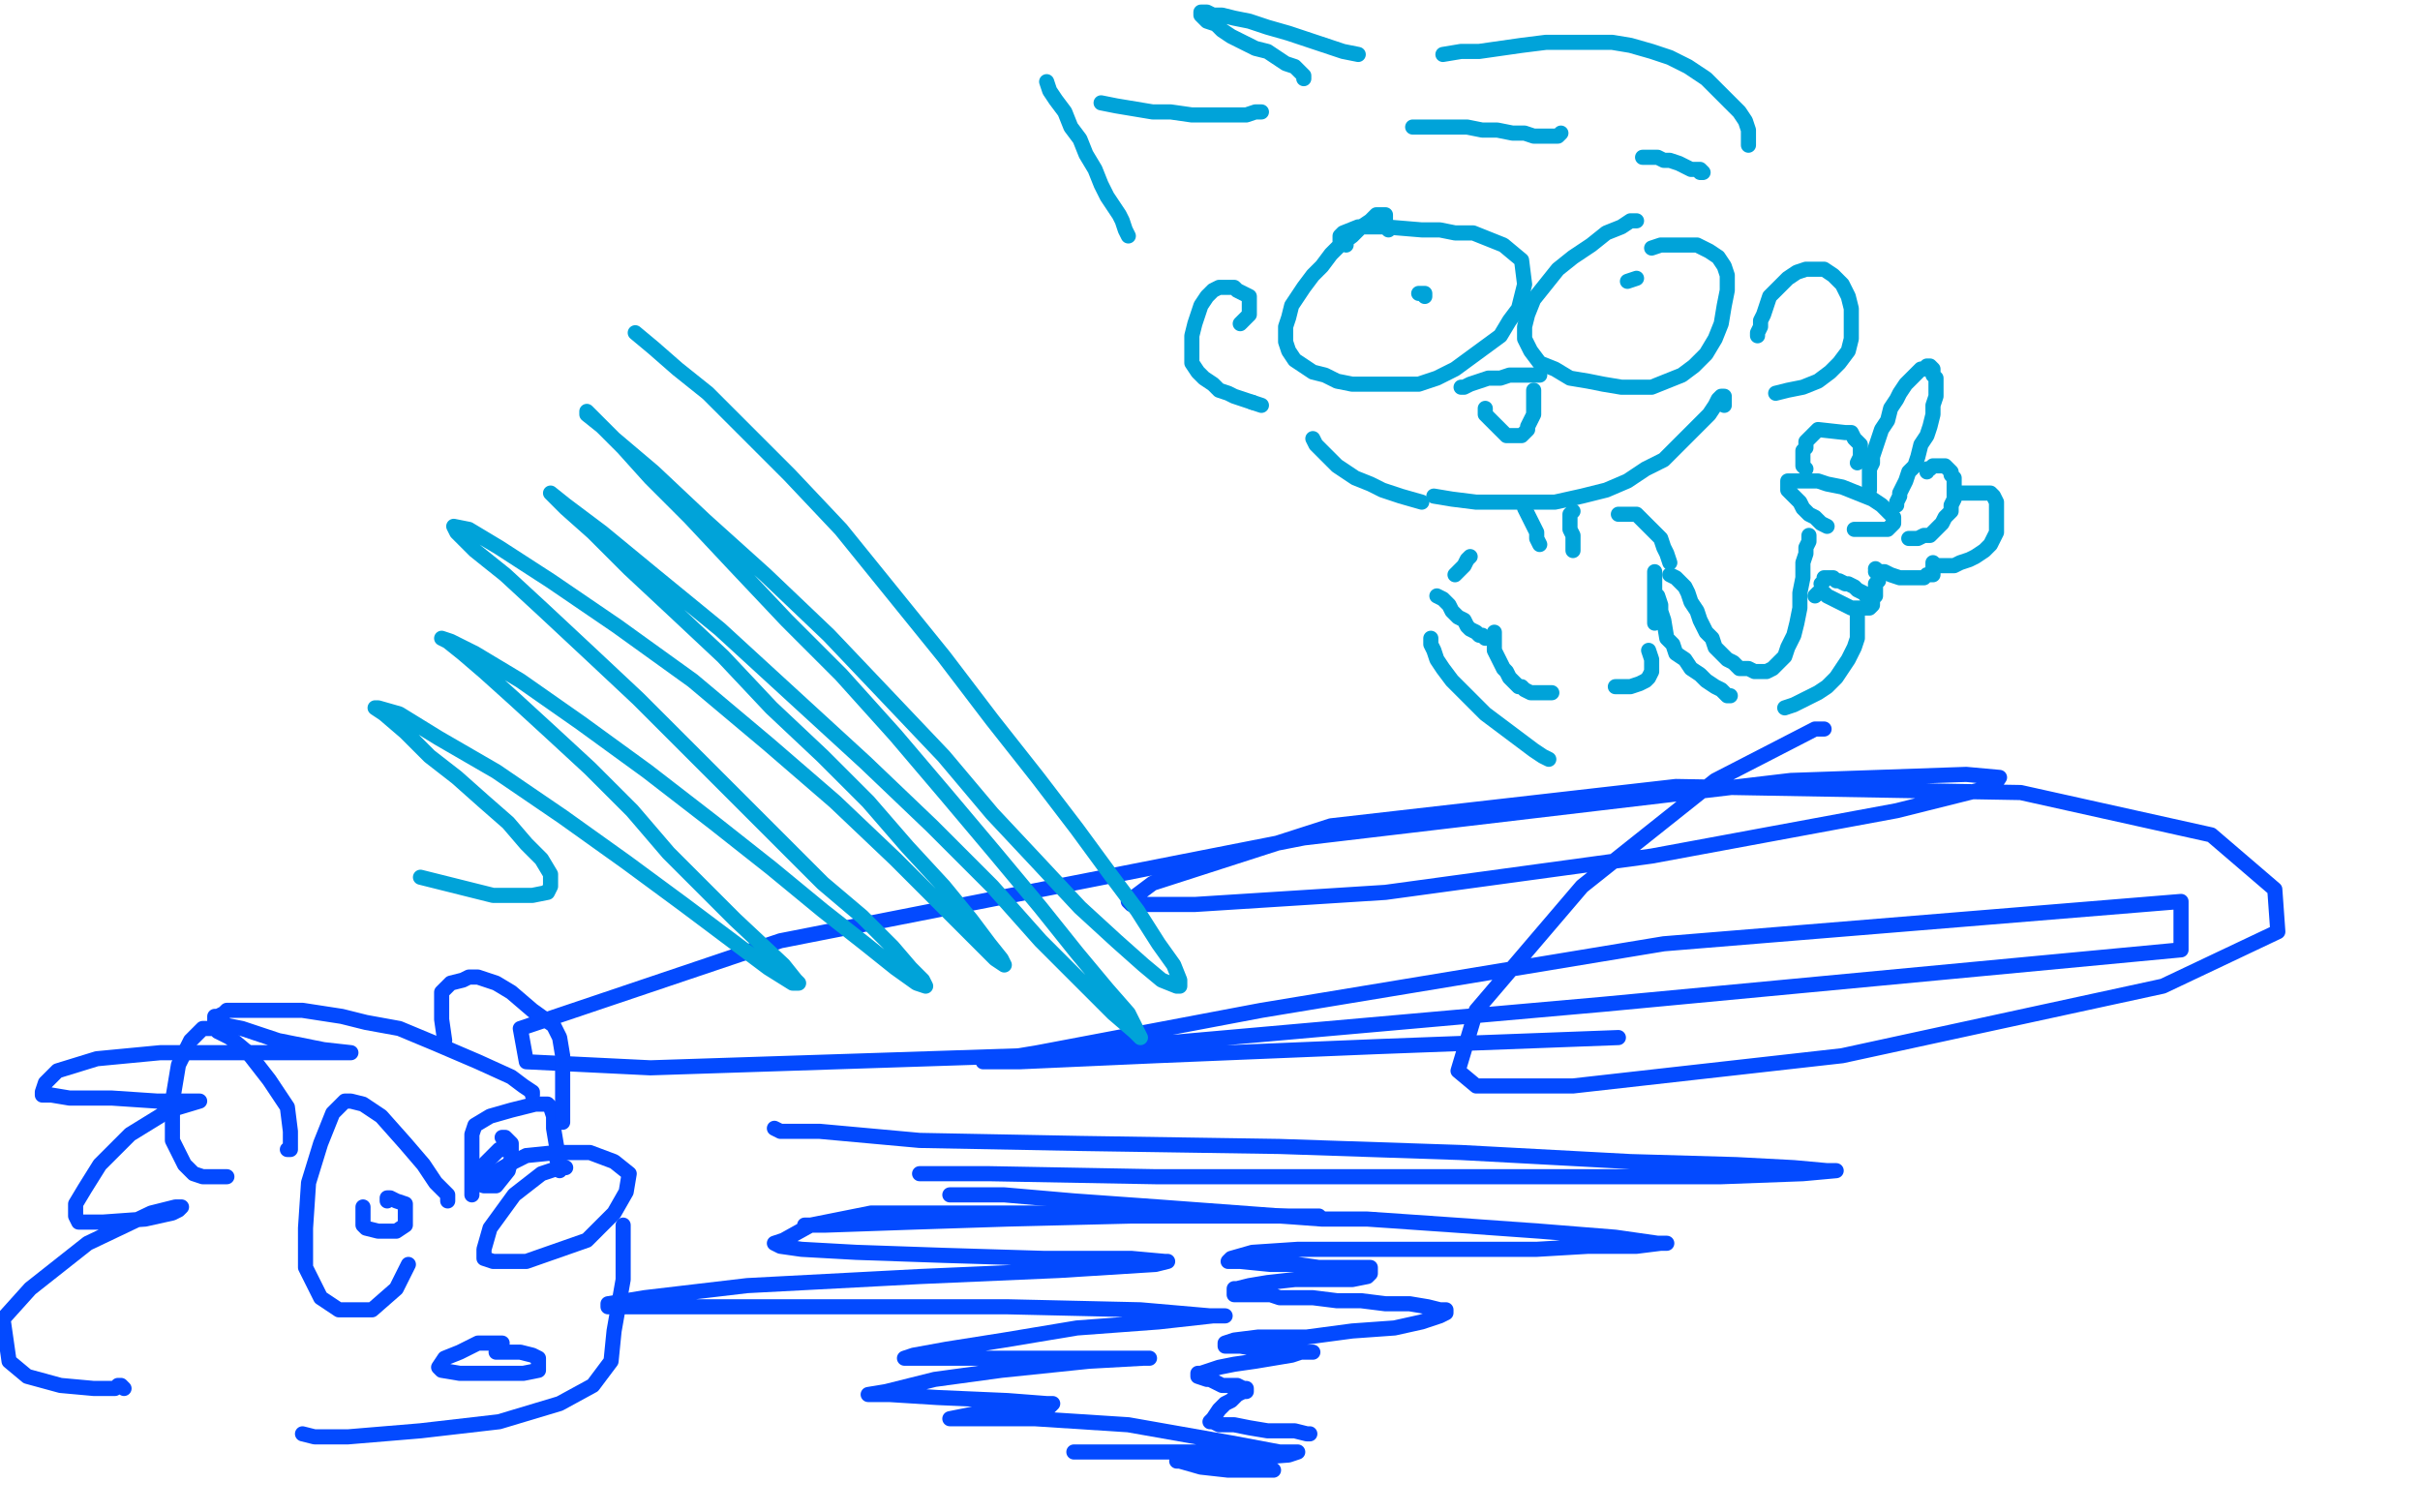 <?xml version="1.0" standalone="no"?>
<!DOCTYPE svg PUBLIC "-//W3C//DTD SVG 1.1//EN"
"http://www.w3.org/Graphics/SVG/1.1/DTD/svg11.dtd">

<svg width="800" height="500" version="1.1" xmlns="http://www.w3.org/2000/svg" xmlns:xlink="http://www.w3.org/1999/xlink" style="stroke-antialiasing: false"><desc>This SVG has been created on https://colorillo.com/</desc><rect x='0' y='0' width='800' height='500' style='fill: rgb(255,255,255); stroke-width:0' /><polyline points="603,241 600,241 600,241 567,258 567,258 523,293 523,293 488,334 488,334 482,354 482,354 488,359 488,359 520,359 609,349 715,326 753,308 752,294 731,276 668,262 554,260 440,273 381,292 373,298 374,299 395,299 458,295 546,283 627,268 659,260 661,257 650,256 592,258 431,277 258,311 172,340 174,351 215,353 338,349 530,332 721,314 721,298 550,312 417,334 343,348 325,351 337,351 382,349 455,346 535,343" style="fill: none; stroke: #034aff; stroke-width: 5; stroke-linejoin: round; stroke-linecap: round; stroke-antialiasing: false; stroke-antialias: 0; opacity: 1.0"/>
<polyline points="210,110 216,115 216,115 224,122 224,122 234,130 234,130 246,142 246,142 261,157 261,157 278,175 278,175 295,196 295,196 312,217 312,217 328,238 328,238 343,257 343,257 356,274 356,274 367,289 367,289 376,301 376,301 383,312 383,312 388,319 390,324 390,326 389,326 384,324 378,319 369,311 357,300 343,285 328,269 312,250 293,230 274,210 253,190 233,172 216,156 203,145 196,138 194,136 194,137 199,141 206,148 215,158 228,171 243,187 260,205 278,223 296,243 313,263 329,282 344,300 356,315 366,327 373,335 376,341 377,343 375,341 368,335 358,325 344,311 328,293 308,273 286,252 262,230 238,208 216,190 199,176 187,167 182,163 187,168 196,176 208,188 223,202 239,217 255,234 272,250 287,265 300,280 312,293 321,304 327,312 331,317 332,319 329,317 322,310 311,299 296,284 276,265 254,246 229,225 204,207 182,192 165,181 155,175 150,174 151,176 157,182 167,190 180,202 195,216 211,231 227,247 242,262 258,278 272,292 285,303 295,313 301,320 305,324 306,326 303,325 296,320 286,312 272,301 255,287 236,272 214,255 192,239 172,225 157,216 149,212 146,211 148,212 153,216 160,222 170,231 182,242 195,254 209,268 221,282 233,294 243,304 259,319 263,324 264,325 262,325 254,320 242,311 226,299 207,285 186,270 164,255 145,244 132,236 125,234 124,234 127,236 134,242 142,250 151,257 160,265 168,272 174,279 179,284 182,289 182,293 181,295 176,296 170,296 163,296 155,294 147,292 139,290" style="fill: none; stroke: #00a3d9; stroke-width: 5; stroke-linejoin: round; stroke-linecap: round; stroke-antialiasing: false; stroke-antialias: 0; opacity: 1.0"/>
<polyline points="459,76 458,75 458,75 458,74 458,74 458,73 458,73 458,72 458,72 458,71 458,71 457,71 457,71 455,71 455,71 453,73 450,75 447,78 443,81 440,84 437,88 434,91 431,95 429,98 427,101 426,105 425,108 425,111 425,113 426,116 428,119 431,121 434,123 438,124 442,126 447,127 452,127 458,127 463,127 469,127 475,125 481,122 496,111 499,106 502,102 504,94 503,86 497,81 487,77 481,77 476,76 470,76 458,75 449,75 444,77 443,78 443,80 445,81" style="fill: none; stroke: #00a3d9; stroke-width: 5; stroke-linejoin: round; stroke-linecap: round; stroke-antialiasing: false; stroke-antialias: 0; opacity: 1.0"/>
<polyline points="541,73 539,73 539,73 536,75 536,75 531,77 531,77 526,81 526,81 520,85 520,85 515,89 515,89 511,94 511,94 507,99 507,99 505,104 505,104 504,108 504,108 504,112 504,112 506,116 506,116 509,120 509,120 514,122 514,122 519,125 525,126 530,127 536,128 541,128 546,128 551,126 556,124 560,121 564,117 567,112 569,107 570,101 571,96 571,91 570,88 568,85 565,83 561,81 557,81 553,81 549,81 546,82" style="fill: none; stroke: #00a3d9; stroke-width: 5; stroke-linejoin: round; stroke-linecap: round; stroke-antialiasing: false; stroke-antialias: 0; opacity: 1.0"/>
<polyline points="541,92 538,93 538,93" style="fill: none; stroke: #00a3d9; stroke-width: 5; stroke-linejoin: round; stroke-linecap: round; stroke-antialiasing: false; stroke-antialias: 0; opacity: 1.0"/>
<polyline points="469,97 470,97 470,97 471,97 471,97 471,98 471,98" style="fill: none; stroke: #00a3d9; stroke-width: 5; stroke-linejoin: round; stroke-linecap: round; stroke-antialiasing: false; stroke-antialias: 0; opacity: 1.0"/>
<polyline points="509,124 507,124 507,124 505,124 505,124 502,124 502,124 499,124 499,124 496,125 496,125 492,125 492,125 489,126 489,126 486,127 486,127 484,128 484,128 483,128 483,128" style="fill: none; stroke: #00a3d9; stroke-width: 5; stroke-linejoin: round; stroke-linecap: round; stroke-antialiasing: false; stroke-antialias: 0; opacity: 1.0"/>
<polyline points="507,129 507,131 507,131 507,133 507,133 507,135 507,135 507,137 507,137 506,139 506,139 505,141 505,141 505,142 505,142 504,143 504,143 503,144 503,144 502,144 502,144 501,144 501,144 500,144 500,144 498,144 498,144 497,143 497,143 495,141 493,139 492,138 491,137 491,136 491,135" style="fill: none; stroke: #00a3d9; stroke-width: 5; stroke-linejoin: round; stroke-linecap: round; stroke-antialiasing: false; stroke-antialias: 0; opacity: 1.0"/>
<polyline points="581,111 581,110 581,110 582,108 582,108 582,106 582,106 583,104 583,104 584,101 584,101 585,98 585,98 587,96 587,96 589,94 589,94 591,92 591,92 594,90 594,90 597,89 597,89 600,89 600,89 603,89 603,89 606,91 606,91 609,94 611,98 612,102 612,107 612,112 611,116 608,120 605,123 601,126 596,128 591,129 587,130" style="fill: none; stroke: #00a3d9; stroke-width: 5; stroke-linejoin: round; stroke-linecap: round; stroke-antialiasing: false; stroke-antialias: 0; opacity: 1.0"/>
<polyline points="410,107 412,105 412,105 413,104 413,104 413,103 413,103 413,101 413,101 413,100 413,100 413,98 413,98 411,97 411,97 409,96 409,96 408,95 408,95 405,95 405,95 403,95 403,95 401,96 401,96 399,98 399,98 397,101 397,101 396,104 395,107 394,111 394,114 394,117 394,120 396,123 398,125 401,127 403,129 406,130 408,131 411,132 414,133" style="fill: none; stroke: #00a3d9; stroke-width: 5; stroke-linejoin: round; stroke-linecap: round; stroke-antialiasing: false; stroke-antialias: 0; opacity: 1.0"/>
<polyline points="414,133 417,134" style="fill: none; stroke: #00a3d9; stroke-width: 5; stroke-linejoin: round; stroke-linecap: round; stroke-antialiasing: false; stroke-antialias: 0; opacity: 1.0"/>
<polyline points="570,134 570,132 570,132 570,131 570,131 569,131 569,131 568,132 568,132 567,134 567,134 565,137 565,137 562,140 562,140 558,144 558,144 554,148 554,148 550,152 550,152 544,155 544,155 538,159 538,159 531,162 523,164 514,166 505,166 496,166 488,166 480,165 474,164" style="fill: none; stroke: #00a3d9; stroke-width: 5; stroke-linejoin: round; stroke-linecap: round; stroke-antialiasing: false; stroke-antialias: 0; opacity: 1.0"/>
<polyline points="434,145 435,147 435,147 436,148 436,148 438,150 438,150 440,152 440,152 442,154 442,154 445,156 445,156 448,158 448,158 453,160 453,160 457,162 457,162 463,164 463,164 470,166 470,166" style="fill: none; stroke: #00a3d9; stroke-width: 5; stroke-linejoin: round; stroke-linecap: round; stroke-antialiasing: false; stroke-antialias: 0; opacity: 1.0"/>
<polyline points="520,169 519,170 519,170 519,172 519,172 519,174 519,174 519,175 519,175 520,177 520,177 520,179 520,179 520,181 520,181 520,182 520,182" style="fill: none; stroke: #00a3d9; stroke-width: 5; stroke-linejoin: round; stroke-linecap: round; stroke-antialiasing: false; stroke-antialias: 0; opacity: 1.0"/>
<polyline points="504,168 505,170 505,170 506,172 506,172 507,174 507,174 508,176 508,176 508,178 508,178 509,180 509,180" style="fill: none; stroke: #00a3d9; stroke-width: 5; stroke-linejoin: round; stroke-linecap: round; stroke-antialiasing: false; stroke-antialias: 0; opacity: 1.0"/>
<polyline points="535,170 537,170 537,170 539,170 539,170 541,170 541,170 543,172 543,172 545,174 545,174 547,176 547,176 549,178 549,178 550,181 550,181 551,183 551,183 552,186 552,186" style="fill: none; stroke: #00a3d9; stroke-width: 5; stroke-linejoin: round; stroke-linecap: round; stroke-antialiasing: false; stroke-antialias: 0; opacity: 1.0"/>
<polyline points="486,184 485,185 485,185 484,187 484,187 483,188 483,188 481,190 481,190" style="fill: none; stroke: #00a3d9; stroke-width: 5; stroke-linejoin: round; stroke-linecap: round; stroke-antialiasing: false; stroke-antialias: 0; opacity: 1.0"/>
<polyline points="552,190 554,191 554,191 555,192 555,192 557,194 557,194 558,196 558,196 559,199 559,199 561,202 561,202 562,205 562,205 564,209 564,209 566,211 566,211 567,214 567,214 569,216 569,216 571,218 571,218 573,219 573,219 575,221 575,221 578,221 580,222 582,222 584,222 586,221 588,219 590,217 591,214 593,210 594,206 595,201 595,196 596,191 596,186 597,183 597,181 598,179 598,178 598,177" style="fill: none; stroke: #00a3d9; stroke-width: 5; stroke-linejoin: round; stroke-linecap: round; stroke-antialiasing: false; stroke-antialias: 0; opacity: 1.0"/>
<polyline points="604,174 602,173 602,173 601,172 601,172 600,171 600,171 598,170 598,170 597,169 597,169 596,168 596,168 595,166 595,166 594,165 594,165 593,164 593,164 592,163 592,163 591,162 591,162 591,161 591,161 591,160 591,160 591,159 592,159 594,159 595,159 597,159 599,159 601,159 604,160 609,161 614,163 619,165 622,167 624,169 625,170 626,171 626,173 625,174 624,175 622,175 620,175 618,175 616,175 613,175" style="fill: none; stroke: #00a3d9; stroke-width: 5; stroke-linejoin: round; stroke-linecap: round; stroke-antialiasing: false; stroke-antialias: 0; opacity: 1.0"/>
<polyline points="618,162 618,160 618,160 618,159 618,159 618,157 618,157 618,155 618,155 619,153 619,153 619,151 619,151 620,148 620,148 621,145 621,145 622,142 622,142 624,139 624,139 625,135 625,135 627,132 627,132 628,130 628,130 630,127 630,127 631,126 633,124 634,123 635,122 636,122 637,121 638,121 639,122 639,124 640,125 640,127 640,129 640,131 639,134 639,137 638,141 637,144 635,147 634,151 633,154 631,156 630,159 629,161 628,163 628,164 627,166 627,167" style="fill: none; stroke: #00a3d9; stroke-width: 5; stroke-linejoin: round; stroke-linecap: round; stroke-antialiasing: false; stroke-antialias: 0; opacity: 1.0"/>
<polyline points="614,153 615,151 615,151 615,150 615,150 615,149 615,149 615,147 615,147 614,146 614,146 613,145 613,145 612,143 612,143 610,143 610,143 601,142 601,142 600,143 600,143 598,145 597,146 597,148 596,149 596,151 596,152 596,153 596,154 597,155" style="fill: none; stroke: #00a3d9; stroke-width: 5; stroke-linejoin: round; stroke-linecap: round; stroke-antialiasing: false; stroke-antialias: 0; opacity: 1.0"/>
<polyline points="637,156 637,155 637,155 638,155 638,155 639,154 639,154 640,154 640,154 642,154 642,154 643,154 643,154 644,155 644,155 645,156 645,156 645,157 645,157 646,158 646,158 646,159 646,159 646,161 646,163 646,165 645,167 645,169 643,171 642,173 641,174 639,176 638,177 636,177 634,178 633,178 631,178" style="fill: none; stroke: #00a3d9; stroke-width: 5; stroke-linejoin: round; stroke-linecap: round; stroke-antialiasing: false; stroke-antialias: 0; opacity: 1.0"/>
<polyline points="648,163 650,163 650,163 651,163 651,163 652,163 652,163 653,163 653,163 654,163 654,163 655,163 655,163 656,163 656,163 657,163 657,163 658,163 658,163 659,164 659,164 660,166 660,166 660,168 660,168 660,170 660,170 660,173 660,176 659,178 658,180 656,182 653,184 651,185 648,186 646,187 643,187 641,187" style="fill: none; stroke: #00a3d9; stroke-width: 5; stroke-linejoin: round; stroke-linecap: round; stroke-antialiasing: false; stroke-antialias: 0; opacity: 1.0"/>
<polyline points="639,186 639,187 639,187 639,188 639,188 639,189 639,189 639,190 639,190 637,190 637,190 636,191 636,191 634,191 634,191 632,191 632,191 630,191 630,191 628,191 628,191 625,190 625,190 623,189 623,189 622,189 622,189 621,189 621,189 620,189" style="fill: none; stroke: #00a3d9; stroke-width: 5; stroke-linejoin: round; stroke-linecap: round; stroke-antialiasing: false; stroke-antialias: 0; opacity: 1.0"/>
<polyline points="620,188 621,189 621,189 621,190 621,190 621,192 621,192 620,193 620,193 620,194 620,194 620,195 620,195 620,196 620,196 620,197 620,197 619,197 619,197 618,197 618,197 617,197 617,197 616,196 616,196 614,195 613,194 611,193 610,193 608,192 607,192 606,191 605,191 604,191 603,191 603,192 602,193" style="fill: none; stroke: #00a3d9; stroke-width: 5; stroke-linejoin: round; stroke-linecap: round; stroke-antialiasing: false; stroke-antialias: 0; opacity: 1.0"/>
<polyline points="617,197 619,196 619,196 619,197 619,197 619,198 619,198 619,199 619,199 619,200 619,200 618,201 618,201 616,201 616,201 615,201 615,201 613,201 613,201 612,201 612,201 610,200 610,200 608,199 608,199 606,198 604,197 603,196 602,196 601,196 600,197" style="fill: none; stroke: #00a3d9; stroke-width: 5; stroke-linejoin: round; stroke-linecap: round; stroke-antialiasing: false; stroke-antialias: 0; opacity: 1.0"/>
<polyline points="614,202 614,205 614,205 614,208 614,208 614,211 614,211 613,214 613,214 611,218 611,218 609,221 609,221 607,224 607,224 604,227 604,227 601,229 601,229 597,231 597,231 593,233 593,233 590,234 590,234" style="fill: none; stroke: #00a3d9; stroke-width: 5; stroke-linejoin: round; stroke-linecap: round; stroke-antialiasing: false; stroke-antialias: 0; opacity: 1.0"/>
<polyline points="548,197 549,200 549,200 549,202 549,202 550,205 550,205 551,211 551,211 553,213 553,213 554,216 554,216 557,218 557,218 559,221 559,221 562,223 562,223 564,225 564,225 567,227 567,227 569,228 569,228 570,229 570,229 571,230 572,230" style="fill: none; stroke: #00a3d9; stroke-width: 5; stroke-linejoin: round; stroke-linecap: round; stroke-antialiasing: false; stroke-antialias: 0; opacity: 1.0"/>
<polyline points="547,191 547,190 547,190 547,189 547,189 547,190 547,190 547,191 547,191 547,193 547,193 547,195 547,195 547,197 547,197 547,199 547,199 547,201 547,201 547,202 547,202 547,204 547,205 547,206" style="fill: none; stroke: #00a3d9; stroke-width: 5; stroke-linejoin: round; stroke-linecap: round; stroke-antialiasing: false; stroke-antialias: 0; opacity: 1.0"/>
<polyline points="475,197 477,198 477,198 478,199 478,199 479,200 479,200 480,202 480,202 481,203 481,203 482,204 482,204 484,205 484,205 485,207 485,207 486,208 486,208 488,209 488,209 489,210 489,210 490,210 490,210 491,211 491,211" style="fill: none; stroke: #00a3d9; stroke-width: 5; stroke-linejoin: round; stroke-linecap: round; stroke-antialiasing: false; stroke-antialias: 0; opacity: 1.0"/>
<polyline points="494,209 494,211 494,211 494,213 494,213 494,215 494,215 495,217 495,217 496,219 496,219 497,221 497,221 498,222 498,222 499,224 499,224 500,225 500,225 501,226 501,226 502,227 502,227 503,227 503,227 504,228 504,228 506,229 506,229 507,229 509,229 510,229 512,229 513,229" style="fill: none; stroke: #00a3d9; stroke-width: 5; stroke-linejoin: round; stroke-linecap: round; stroke-antialiasing: false; stroke-antialias: 0; opacity: 1.0"/>
<polyline points="545,215 546,218 546,218 546,219 546,219 546,221 546,221 546,222 546,222 545,224 545,224 544,225 544,225 542,226 542,226 539,227 539,227 537,227 537,227 534,227 534,227" style="fill: none; stroke: #00a3d9; stroke-width: 5; stroke-linejoin: round; stroke-linecap: round; stroke-antialiasing: false; stroke-antialias: 0; opacity: 1.0"/>
<polyline points="473,211 473,213 473,213 474,215 474,215 475,218 475,218 477,221 477,221 480,225 480,225 483,228 483,228 487,232 487,232 491,236 491,236 495,239 495,239 499,242 499,242 503,245 503,245 507,248 507,248 510,250 510,250 512,251 512,251" style="fill: none; stroke: #00a3d9; stroke-width: 5; stroke-linejoin: round; stroke-linecap: round; stroke-antialiasing: false; stroke-antialias: 0; opacity: 1.0"/>
<polyline points="578,48 578,46 578,46 578,43 578,43 577,40 577,40 575,37 575,37 572,34 572,34 568,30 568,30 564,26 564,26 558,22 558,22 552,19 552,19 546,17 546,17 539,15 539,15 533,14 533,14 525,14 525,14 518,14 518,14 511,14 503,15 496,16 489,17 483,17 477,18" style="fill: none; stroke: #00a3d9; stroke-width: 5; stroke-linejoin: round; stroke-linecap: round; stroke-antialiasing: false; stroke-antialias: 0; opacity: 1.0"/>
<polyline points="449,18 444,17 444,17 438,15 438,15 432,13 432,13 426,11 426,11 419,9 419,9 413,7 413,7 408,6 408,6 404,5 404,5 401,5 401,5 399,4 399,4 397,4 397,4 397,5 397,5 398,6 399,7 402,8 404,10 407,12 411,14 415,16 419,17 422,19 425,21 428,22 429,23 430,24 431,25 431,26" style="fill: none; stroke: #00a3d9; stroke-width: 5; stroke-linejoin: round; stroke-linecap: round; stroke-antialiasing: false; stroke-antialias: 0; opacity: 1.0"/>
<polyline points="417,37 415,37 415,37 412,38 412,38 409,38 409,38 404,38 404,38 399,38 399,38 394,38 394,38 387,37 387,37 381,37 381,37 375,36 375,36 369,35 369,35 364,34 364,34" style="fill: none; stroke: #00a3d9; stroke-width: 5; stroke-linejoin: round; stroke-linecap: round; stroke-antialiasing: false; stroke-antialias: 0; opacity: 1.0"/>
<polyline points="346,27 347,30 347,30 349,33 349,33 352,37 352,37 354,42 354,42 357,46 357,46 359,51 359,51 362,56 362,56 364,61 364,61 366,65 366,65 368,68 368,68 370,71 370,71 371,73 371,73 372,76 372,76 373,78 373,78" style="fill: none; stroke: #00a3d9; stroke-width: 5; stroke-linejoin: round; stroke-linecap: round; stroke-antialiasing: false; stroke-antialias: 0; opacity: 1.0"/>
<circle cx="562.5" cy="57.5" r="2" style="fill: #00a3d9; stroke-antialiasing: false; stroke-antialias: 0; opacity: 1.0"/>
<polyline points="543,52 545,52 545,52 546,52 546,52 548,52 548,52 550,53 550,53 552,53 552,53 555,54 555,54 557,55 557,55 559,56 559,56 561,56 561,56 562,56 562,56 563,57 563,57 562,57 562,57" style="fill: none; stroke: #00a3d9; stroke-width: 5; stroke-linejoin: round; stroke-linecap: round; stroke-antialiasing: false; stroke-antialias: 0; opacity: 1.0"/>
<polyline points="516,44 515,45 515,45 514,45 514,45 512,45 512,45 510,45 510,45 507,45 507,45 504,44 504,44 500,44 500,44 495,43 495,43 490,43 490,43 485,42 485,42 481,42 481,42 476,42 476,42 472,42 472,42 470,42 470,42 467,42" style="fill: none; stroke: #00a3d9; stroke-width: 5; stroke-linejoin: round; stroke-linecap: round; stroke-antialiasing: false; stroke-antialias: 0; opacity: 1.0"/>
<polyline points="187,386 185,386 185,386 179,388 179,388 170,395 170,395 162,406 162,406 160,413 160,413 160,416 160,416 163,417 174,417 194,410 203,401 207,394 208,388 203,384 195,381 184,381 174,382 168,385 163,388 162,389" style="fill: none; stroke: #034aff; stroke-width: 5; stroke-linejoin: round; stroke-linecap: round; stroke-antialiasing: false; stroke-antialias: 0; opacity: 1.0"/>
<polyline points="206,405 206,406 206,406 206,423 206,423 203,440 203,440 202,450 202,450 196,458 196,458 185,464 185,464 165,470 139,473 115,475 104,475 100,474" style="fill: none; stroke: #034aff; stroke-width: 5; stroke-linejoin: round; stroke-linecap: round; stroke-antialiasing: false; stroke-antialias: 0; opacity: 1.0"/>
<polyline points="166,444 165,444 165,444 158,444 158,444 152,447 152,447 147,449 147,449 145,452 145,452 146,453 146,453 152,454 163,454 173,454 178,453 178,451 178,449 176,448 172,447 169,447 165,447 164,447" style="fill: none; stroke: #034aff; stroke-width: 5; stroke-linejoin: round; stroke-linecap: round; stroke-antialiasing: false; stroke-antialias: 0; opacity: 1.0"/>
<polyline points="148,397 148,395 148,395 144,391 144,391 140,385 140,385 134,378 134,378 126,369 126,369 120,365 120,365 116,364 114,364 110,368 106,378 102,391 101,406 101,419 106,429 112,433 123,433 131,426 135,418" style="fill: none; stroke: #034aff; stroke-width: 5; stroke-linejoin: round; stroke-linecap: round; stroke-antialiasing: false; stroke-antialias: 0; opacity: 1.0"/>
<polyline points="120,399 120,402 120,402 120,405 120,405 121,406 121,406 125,407 125,407 131,407 131,407 134,405 134,405 134,401 134,398 131,397 129,396 128,396 128,397" style="fill: none; stroke: #034aff; stroke-width: 5; stroke-linejoin: round; stroke-linecap: round; stroke-antialiasing: false; stroke-antialias: 0; opacity: 1.0"/>
<polyline points="156,395 156,393 156,393 156,387 156,387 156,381 156,381 156,375 156,375 157,372 157,372 162,369 162,369 169,367 177,365 180,365 181,365 182,366 183,369 183,373 184,379 184,383 185,386 185,387" style="fill: none; stroke: #034aff; stroke-width: 5; stroke-linejoin: round; stroke-linecap: round; stroke-antialiasing: false; stroke-antialias: 0; opacity: 1.0"/>
<polyline points="169,380 165,380 165,380 161,384 161,384 158,387 158,387 157,389 157,389 157,391 157,391 160,392 160,392 164,392 168,387 169,383 169,378 168,377 167,376 166,376" style="fill: none; stroke: #034aff; stroke-width: 5; stroke-linejoin: round; stroke-linecap: round; stroke-antialiasing: false; stroke-antialias: 0; opacity: 1.0"/>
<polyline points="176,362 176,361 176,361 173,359 173,359 169,356 169,356 158,351 158,351 144,345 144,345 132,340 132,340 121,338 113,336 100,334 86,334 79,334 76,334 75,334 74,335 72,336 71,336 71,337 71,338 75,339 80,340 92,344 107,347 116,348 109,348 96,348 79,348 53,348 32,350 19,354 15,358 14,361 14,362 17,362 23,363 37,363 52,364 63,364 66,364 56,367 43,375 33,385 28,393 25,398 25,402 26,404 34,404 48,403 57,401 59,400 60,399 58,399 50,401 29,411 10,426 1,436 3,450 9,455 20,458 31,459 38,459 39,458 40,458 41,459" style="fill: none; stroke: #034aff; stroke-width: 5; stroke-linejoin: round; stroke-linecap: round; stroke-antialiasing: false; stroke-antialias: 0; opacity: 1.0"/>
<polyline points="95,380 96,380 96,380 96,374 96,374 95,366 95,366 89,357 89,357 82,348 82,348 76,343 76,343 72,341 71,340 67,340 63,344 59,352 57,364 57,377 61,385 64,388 67,389 69,389 71,389 75,389" style="fill: none; stroke: #034aff; stroke-width: 5; stroke-linejoin: round; stroke-linecap: round; stroke-antialiasing: false; stroke-antialias: 0; opacity: 1.0"/>
<polyline points="147,344 146,337 146,337 146,332 146,332 146,328 146,328 149,325 149,325 153,324 153,324 155,323 158,323 164,325 169,328 176,334 183,339 185,343 186,349 186,355 186,362 186,367 186,370 186,371" style="fill: none; stroke: #034aff; stroke-width: 5; stroke-linejoin: round; stroke-linecap: round; stroke-antialiasing: false; stroke-antialias: 0; opacity: 1.0"/>
<polyline points="266,405 273,405 273,405 302,404 302,404 333,403 333,403 374,402 374,402 409,402 409,402 431,402 431,402 436,402 426,402 402,402 363,401 324,401 288,401 268,405 259,410 256,411 258,412 265,413 283,414 312,415 345,416 374,416 385,417 386,417 382,418 350,420 304,422 247,425 213,429 201,431 201,432 206,432 231,432 283,432 333,432 377,433 400,435 405,435 401,435 383,437 356,439 332,443 313,446 302,448 299,449 300,449 310,449 331,449 355,449 375,449 380,449 378,449 360,450 331,453 309,456 293,460 287,461 294,461 310,462 333,463 346,464 348,464 347,465 335,466 324,467 319,468 314,469 315,469 321,469 342,469 373,471 407,477 423,480 424,480 422,480 405,480 375,480 356,480 355,480 357,480 369,480 387,480 408,480 426,480 429,480 426,481 413,482 405,482 393,482 389,483 390,483 397,485 406,486 416,486 421,486 420,486 419,486" style="fill: none; stroke: #034aff; stroke-width: 5; stroke-linejoin: round; stroke-linecap: round; stroke-antialiasing: false; stroke-antialias: 0; opacity: 1.0"/>
<polyline points="433,474 432,474 432,474 428,473 428,473 419,473 419,473 413,472 413,472 408,471 408,471 406,471 406,471 405,471 404,471 403,471 401,470 400,470 401,469 403,466 405,464 407,463 408,462 409,461 411,460 412,460 412,459 411,459 409,458 407,458 404,458 402,457 400,456 399,456 396,455 396,454 397,454 400,453 403,452 408,451 415,450 421,449 427,448 430,447 432,447 433,447 434,447 432,447 429,447 423,447 416,446 410,445 406,445 405,445 405,444 408,443 416,442 432,442 447,440 461,439 470,437 476,435 478,434 478,433 476,433 472,432 466,431 458,431 450,430 442,430 434,429 428,429 423,429 420,428 418,428 416,428 413,428 411,428 410,428 409,428 408,428 408,426 409,426 413,425 419,424 428,423 438,423 447,423 452,422 453,421 453,420 453,419 450,419 447,419 443,419 436,419 429,418 420,418 410,417 407,417 406,417 407,416 414,414 429,413 451,413 483,413 508,413 525,412 541,412 549,411 551,411 548,411 534,409 509,407 481,405 452,403 437,403 410,401 383,399 355,397 332,395 319,395 314,395" style="fill: none; stroke: #034aff; stroke-width: 5; stroke-linejoin: round; stroke-linecap: round; stroke-antialiasing: false; stroke-antialias: 0; opacity: 1.0"/>
<polyline points="304,388 312,388 312,388 327,388 327,388 382,389 382,389 449,389 449,389 522,389 522,389 569,389 569,389 596,388 607,387 604,387 593,386 574,385 539,384 483,381 423,379 357,378 304,377 271,374 258,374 256,373" style="fill: none; stroke: #034aff; stroke-width: 5; stroke-linejoin: round; stroke-linecap: round; stroke-antialiasing: false; stroke-antialias: 0; opacity: 1.0"/>
</svg>
